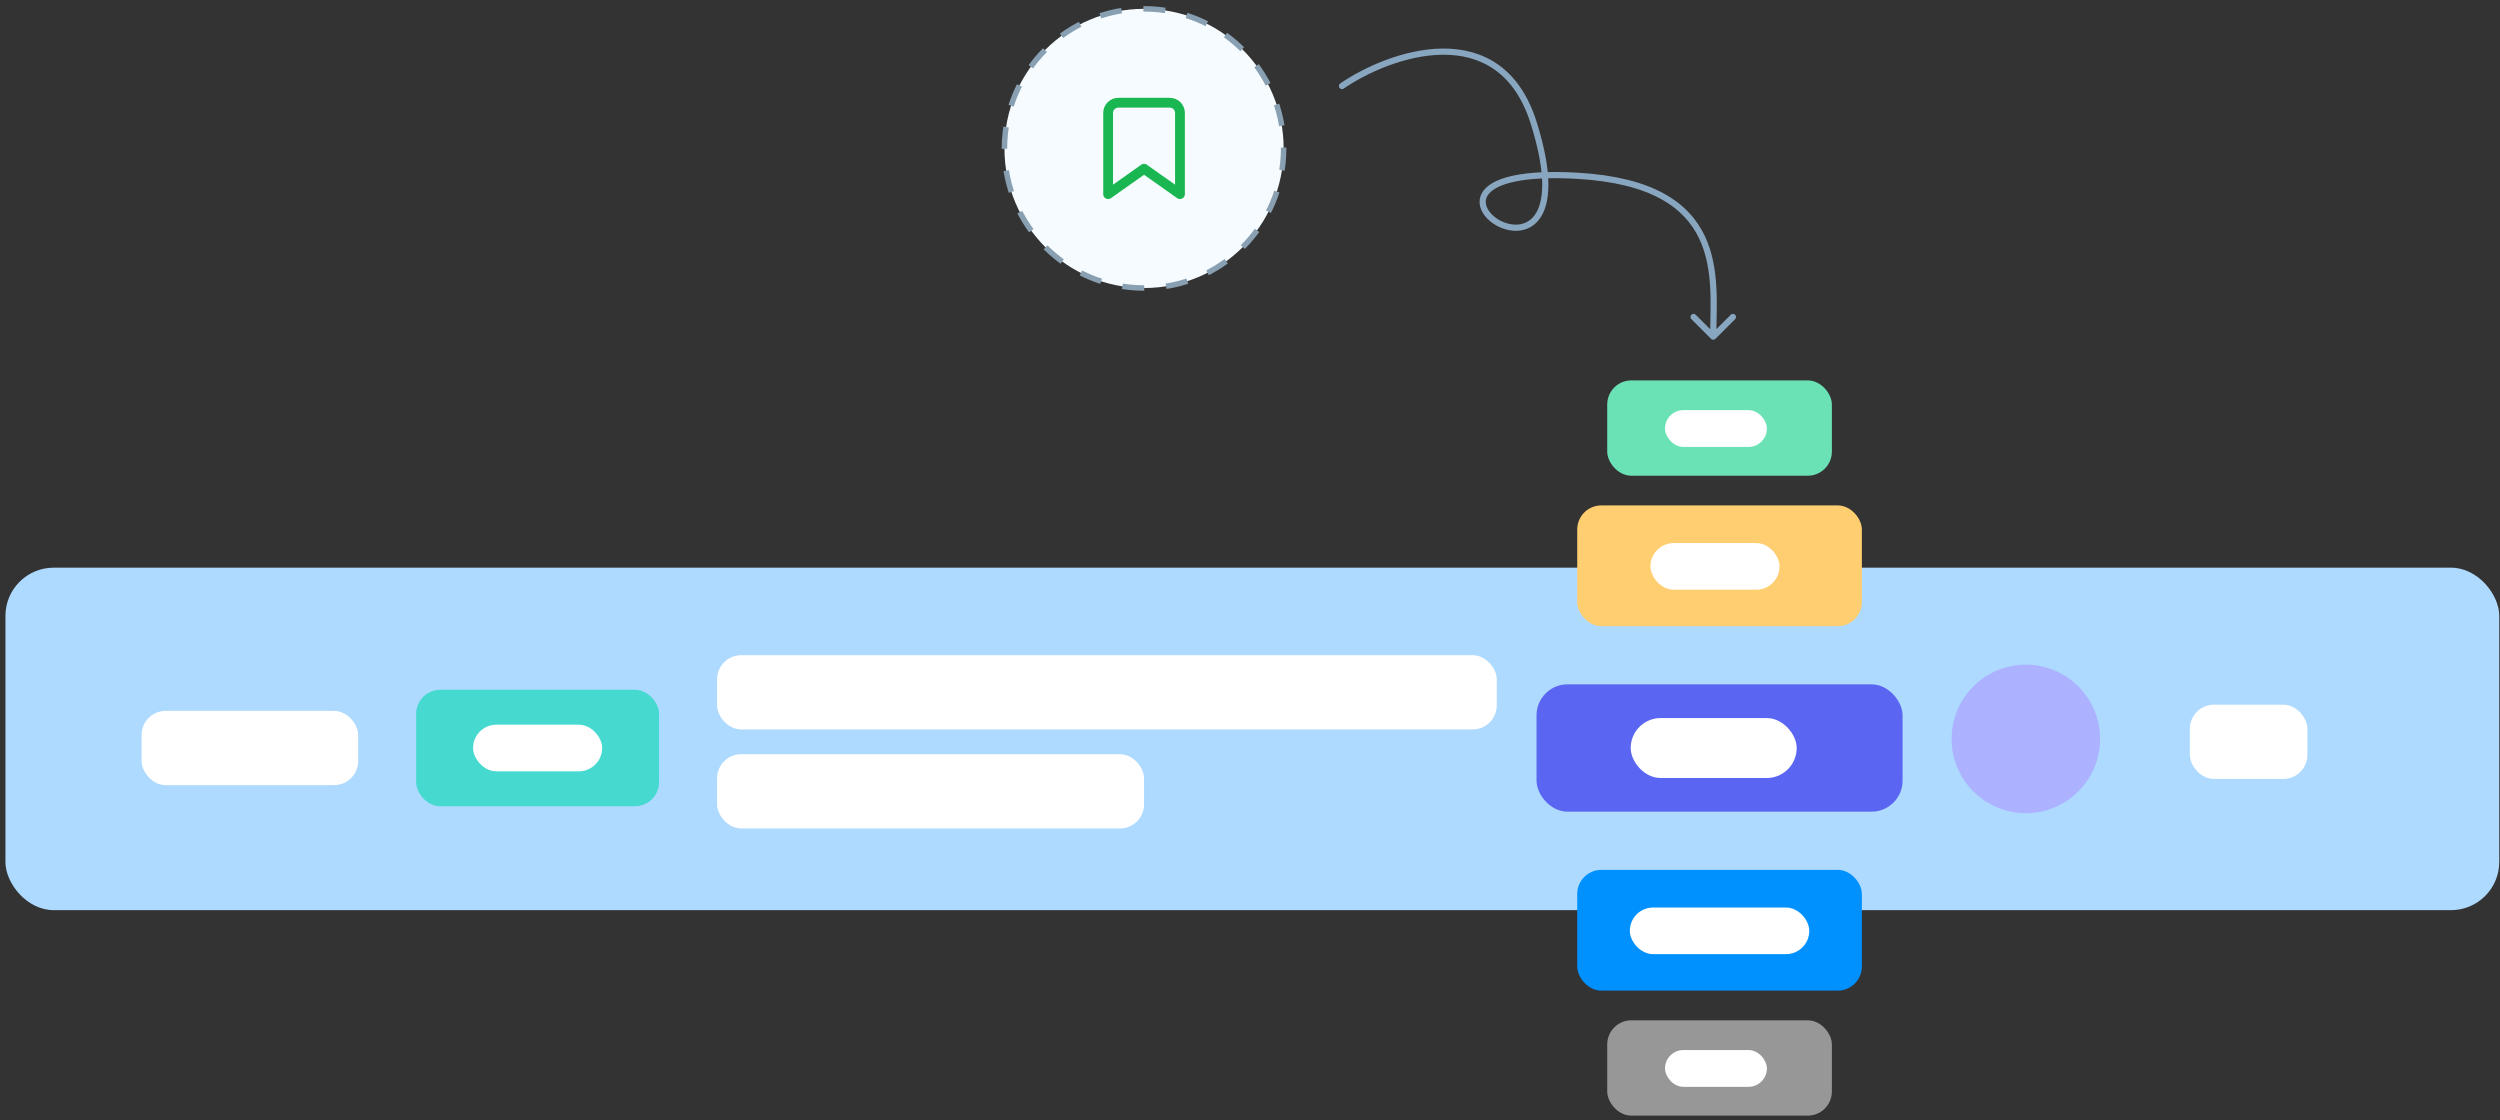 <svg width="404" height="181" viewBox="0 0 404 181" fill="none" xmlns="http://www.w3.org/2000/svg">
<rect x="0" y="0" width="404" height="181" fill="#333333" stroke="none"/>
<path d="M216.578 13.49C216.35 13.647 216.293 13.958 216.45 14.186C216.606 14.413 216.918 14.47 217.145 14.314L216.578 13.49ZM247.861 19.902L248.338 19.752L247.861 19.902ZM254.861 28.402L254.889 27.903L254.861 28.402ZM276.508 54.756C276.703 54.951 277.02 54.951 277.215 54.756L280.397 51.574C280.592 51.379 280.592 51.062 280.397 50.867C280.202 50.672 279.885 50.672 279.69 50.867L276.861 53.695L274.033 50.867C273.838 50.672 273.521 50.672 273.326 50.867C273.131 51.062 273.131 51.379 273.326 51.574L276.508 54.756ZM217.145 14.314C220.845 11.765 227.116 8.905 233.104 8.846C236.088 8.817 238.978 9.482 241.453 11.203C243.925 12.921 246.028 15.724 247.384 20.052L248.338 19.752C246.929 15.255 244.711 12.25 242.024 10.382C239.34 8.516 236.232 7.815 233.095 7.846C226.841 7.908 220.377 10.873 216.578 13.49L217.145 14.314ZM247.384 20.052C248.688 24.21 249.213 27.4 249.221 29.805C249.228 32.212 248.717 33.795 247.99 34.786C246.579 36.705 244.123 36.622 242.237 35.532C241.304 34.993 240.591 34.244 240.277 33.477C239.975 32.74 240.03 31.977 240.645 31.269C241.29 30.527 242.593 29.799 244.899 29.327C247.194 28.857 250.42 28.653 254.833 28.901L254.889 27.903C250.427 27.652 247.107 27.854 244.699 28.347C242.302 28.838 240.745 29.629 239.89 30.613C239.005 31.632 238.92 32.803 239.352 33.856C239.772 34.881 240.669 35.78 241.736 36.397C243.85 37.619 246.956 37.88 248.795 35.378C249.693 34.157 250.229 32.338 250.221 29.802C250.213 27.263 249.66 23.969 248.338 19.752L247.384 20.052ZM254.833 28.901C266.976 29.585 272.266 33.656 274.597 38.572C275.776 41.059 276.223 43.809 276.37 46.553C276.517 49.313 276.361 51.986 276.361 54.402H277.361C277.361 52.069 277.518 49.289 277.368 46.499C277.218 43.693 276.759 40.796 275.501 38.143C272.957 32.779 267.247 28.599 254.889 27.903L254.833 28.901Z" fill="#89A6C0"/>
<rect x="0.879" y="91.736" width="403" height="55.344" rx="7.795" fill="#AEDAFF"/>
<rect x="115.879" y="105.878" width="126" height="12" rx="3.897" fill="white"/>
<rect x="115.879" y="121.878" width="69" height="12" rx="3.897" fill="white"/>
<rect x="353.879" y="113.878" width="19" height="12" rx="3.897" fill="white"/>
<rect x="248.303" y="110.591" width="59.152" height="20.575" rx="5.012" fill="#5A65F2"/>
<rect x="22.879" y="114.878" width="35" height="12" rx="3.897" fill="white"/>
<rect x="67.252" y="111.466" width="39.254" height="18.824" rx="3.897" fill="#45D9D0"/>
<circle cx="327.379" cy="119.408" r="12" fill="#ACB2FF"/>
<rect x="254.879" y="81.675" width="46" height="19.517" rx="3.897" fill="#FFCE70"/>
<rect x="259.727" y="61.474" width="36.305" height="15.403" rx="3.897" fill="#6BE2B6"/>
<rect x="259.727" y="164.884" width="36.305" height="15.403" rx="3.897" fill="#979797"/>
<rect x="254.879" y="140.57" width="46" height="19.517" rx="3.897" fill="#0091FF"/>
<rect x="269.066" y="66.277" width="16.464" height="5.946" rx="2.973" fill="white"/>
<rect x="266.713" y="87.761" width="20.861" height="7.534" rx="3.767" fill="white"/>
<rect x="269.066" y="169.687" width="16.464" height="5.946" rx="2.973" fill="white"/>
<rect x="263.52" y="116.037" width="26.825" height="9.688" rx="4.844" fill="white"/>
<rect x="76.447" y="117.111" width="20.861" height="7.534" rx="3.767" fill="white"/>
<rect x="263.379" y="146.656" width="29" height="7.534" rx="3.767" fill="white"/>
<circle cx="184.879" cy="23.986" r="22.558" fill="#F5FBFF" stroke="#88A0B1" stroke-width="0.885" stroke-dasharray="3.54 3.54"/>
<path d="M190.683 31.373L184.878 27.269L179.074 31.373V18.24C179.074 17.805 179.249 17.387 179.56 17.079C179.871 16.772 180.293 16.599 180.733 16.599H189.024C189.464 16.599 189.886 16.772 190.197 17.079C190.508 17.387 190.683 17.805 190.683 18.24V31.373Z" stroke="#1AB651" stroke-width="1.583" stroke-linecap="round" stroke-linejoin="round"/>
</svg>
